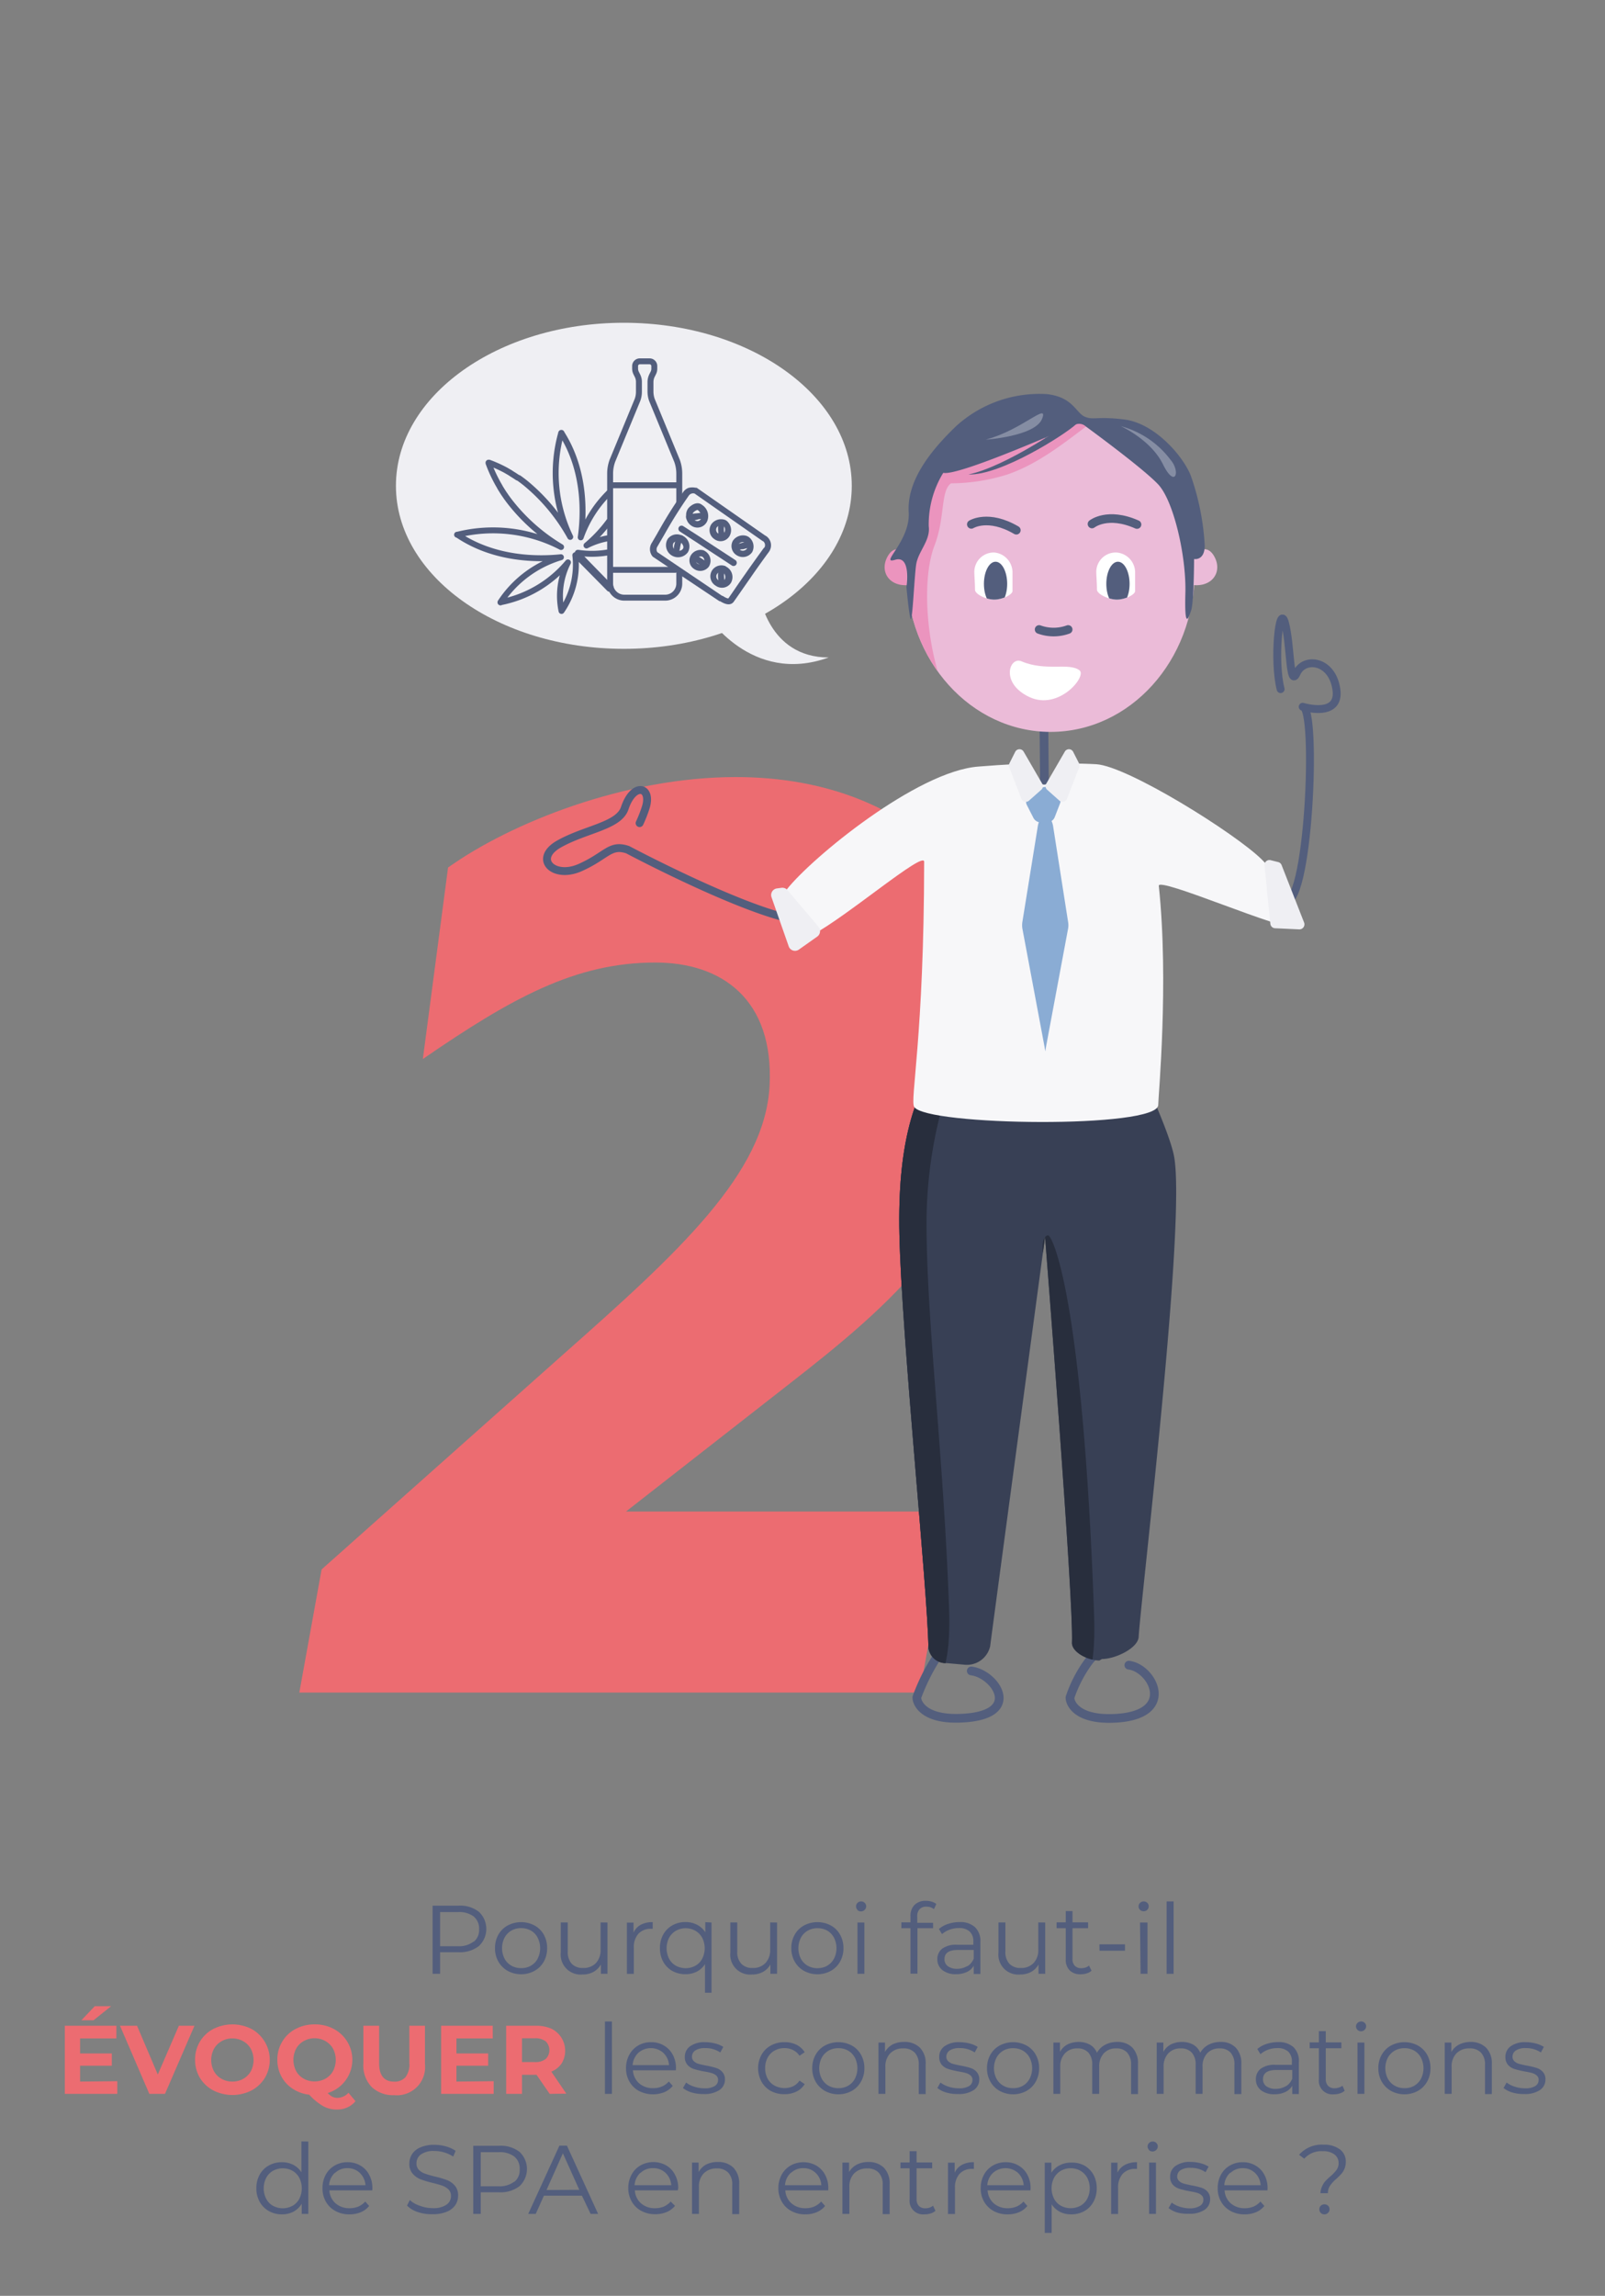 <svg id="Calque_1" data-name="Calque 1" xmlns="http://www.w3.org/2000/svg" xmlns:xlink="http://www.w3.org/1999/xlink" viewBox="0 0 214 306"><rect x="0" y="0" width="214" height="306" fill="#808080" stroke="none"/><defs><style>.cls-1{fill:#384055;}.cls-2{fill:#ebbbd8;}.cls-3{fill:#fff;}.cls-4{fill:#ec6c71;}.cls-15,.cls-21,.cls-5,.cls-6,.cls-7{fill:none;}.cls-15,.cls-20,.cls-21,.cls-5,.cls-6,.cls-7{stroke:#535e7d;stroke-linecap:round;stroke-linejoin:round;}.cls-5{stroke-width:1.05px;}.cls-6{stroke-width:1.05px;}.cls-7{stroke-width:1.16px;}.cls-8{clip-path:url(#clip-path);}.cls-9{fill:#282e3d;}.cls-10{fill:#f7f7f9;}.cls-11{fill:#eb94be;}.cls-12{clip-path:url(#clip-path-2);}.cls-13{fill:#858da3;}.cls-14,.cls-20{fill:#535e7d;}.cls-15{stroke-width:1.15px;}.cls-16{clip-path:url(#clip-path-3);}.cls-17{clip-path:url(#clip-path-4);}.cls-18{fill:#efeff3;}.cls-19{fill:#8aacd4;}.cls-20{stroke-width:0.4px;}.cls-21{stroke-width:0.79px;}</style><clipPath id="clip-path"><path class="cls-1" d="M119.92,164.52c.31,13.83,3.75,47.12,3.87,55.08a2.33,2.33,0,0,0,2.46,2.07l2.35.21a3.18,3.18,0,0,0,3.42-2.46c.53-4.12,7.32-54.57,7.32-54.57s3.84,48.7,3.59,54.08c-.06,1.27,2.13,2.39,3.66,2.39l.33-.2c1.8,0,4.81-1.45,4.9-2.94.32-5.38,6.39-55.49,4.71-64.12-.7-3.56-5-12.55-5-12.55s-24.44-3.47-26.93.53C121.82,146.55,119.66,152.63,119.92,164.52Z"/></clipPath><clipPath id="clip-path-2"><ellipse class="cls-2" cx="140.08" cy="76.31" rx="19.19" ry="21.24"/></clipPath><clipPath id="clip-path-3"><path class="cls-3" d="M135,76.33c0,.8,0,1.76,0,2.44,0,.48-1.33,1.15-2.43,1.15S130,79.19,130,78.6c0-.83-.09-1.92-.09-2.37a2.59,2.59,0,0,1,2.67-2.59A2.67,2.67,0,0,1,135,76.33Z"/></clipPath><clipPath id="clip-path-4"><path class="cls-3" d="M151.35,76.33c0,.8,0,1.76,0,2.44,0,.48-1.33,1.15-2.43,1.15s-2.63-.73-2.66-1.32c0-.83-.09-1.92-.09-2.37a2.59,2.59,0,0,1,2.67-2.59A2.67,2.67,0,0,1,151.35,76.33Z"/></clipPath></defs><path class="cls-4" d="M42.88,209.18,75.12,180.5c15.42-13.64,26.89-24.12,27.49-35.79.59-11.48-6.33-16.42-15.23-16.42-10.68,0-19.19,4.75-31,12.86l3.36-25.52c8.31-5.93,23.54-12.06,38.37-12.06,24.13,0,39.56,16.22,36.19,39.55-3,20.18-15.62,30.86-29.07,41.34l-21.76,17h43.52l-4.36,24.13H39.91Z"/><path class="cls-5" d="M147.16,104.36s20.65,13.8,24,15.7,4.52-25.9,2.53-25.86c0,0,5.08,1.56,4.49-2.35s-4.3-4.3-5.28-2.15-.78-3.71-1.56-6.64-1.56,5.08-.59,8.79"/><path class="cls-6" d="M128.73,104.75s-16.15,17.6-20.5,18c-5.69.52-24.54-9.5-24.54-9.5-2.37-.79-2.77.79-6.33,2.38s-6.33-1.19-2.77-3.17,7.92-2.37,8.71-4.75c1.19-3.56,3.72-2.86,2.77,0a17.58,17.58,0,0,1-.79,2"/><path class="cls-7" d="M121.88,107.92a11.61,11.61,0,0,1,5.33-2.68,26.06,26.06,0,0,1,5.26-.85"/><path class="cls-7" d="M129.94,161.22s-1.9,25.63-1.62,30.33-.94,27.61-.94,27.61-.86-.31-2,1a27,27,0,0,0-3.13,6.05c-.06.54.62,2.92,5.54,2.81,8.84-.2,5-5.92,1.71-6.31"/><path class="cls-7" d="M150.33,161.22s-1.9,25.63-1.62,30.33-1.33,27.81-1.33,27.81a10.73,10.73,0,0,0-2.16,2,17.52,17.52,0,0,0-2.55,4.87c-.06.54.62,2.92,5.54,2.81,8.84-.2,5.58-6.7,2.3-7.1"/><line class="cls-7" x1="139.17" y1="94.34" x2="139.27" y2="105.49"/><path class="cls-1" d="M119.92,164.52c.31,13.83,3.75,47.12,3.87,55.08a2.33,2.33,0,0,0,2.46,2.07l2.35.21a3.18,3.18,0,0,0,3.42-2.46c.53-4.12,7.32-54.57,7.32-54.57s3.84,48.7,3.59,54.08c-.06,1.27,2.13,2.39,3.66,2.39l.33-.2c1.8,0,4.81-1.45,4.9-2.94.32-5.38,6.39-55.49,4.71-64.12-.7-3.56-5-12.55-5-12.55s-24.44-3.47-26.93.53C121.82,146.55,119.66,152.63,119.92,164.52Z"/><g class="cls-8"><path class="cls-9" d="M138.94,222.69s7.55,9.75,6.94-7.49c-1.51-42.62-5.6-50.63-6.15-50.55-1,.16-.67,2.46-.67,2.46s-.06,1.1-.12,14.4S138.94,222.69,138.94,222.69Z"/><path class="cls-1" d="M120.45,223.34s3.92,3.66,3.92-9.15,1.31-39.74.52-48.36-.78-18,1.57-23.53-3.66-6.54-5.75-3.92-3.92,17.51-4.18,35.81S120.45,223.34,120.45,223.34Z"/><path class="cls-9" d="M119.6,221.78s7.55,9.76,6.94-7.49c-.73-20.53-3.05-38.59-3-51.68A59.32,59.32,0,0,1,128.65,139c-1.05.15-9.67,4.83-9.67,4.83s.67,23.44.62,36.74S119.6,221.78,119.6,221.78Z"/></g><path class="cls-10" d="M121.89,147.53c1.58,2.54,32.54,2.92,32.54-.26,0-1.05,1.44-16.34.08-29.17-.41-1.45,17.42,6.38,17.66,5.22.41-2-.53-5.41-3.93-8.76-3.54-3.5-17.9-12.45-22.06-12.7-1-.06-2.49-.1-4.12-.11-1,0-1.75,2.82-2.83,2.83S137,101.8,136,101.83c-2.12.07-4.1.23-5.53.34-8.19.6-22.29,12.18-25.6,16.42-2.77,3.57,2,6.78,3.57,5.94,4.53-2.42,14.78-11.18,14.78-9.67C123.2,138.18,121.31,146.61,121.89,147.53Z"/><path class="cls-2" d="M158.62,74.48s1.94-2.59,3.24-.39-.39,4.53-3.5,3.76"/><path class="cls-11" d="M121.63,74.48s-1.94-2.59-3.24-.39.39,4.53,3.5,3.76"/><ellipse class="cls-2" cx="140.08" cy="76.31" rx="19.19" ry="21.24"/><g class="cls-12"><path class="cls-11" d="M123.72,95.35c3.76,4.2,8.35,5.75,4.75,1.33-4.52-5.55-6.07-18.26-3.86-24,1.42-3.68.77-7.23,2.19-8.26a25.32,25.32,0,0,0,7.49-1.17c8-2.71,14.06-11.1,19.36-10.88s-7.25-2-12.11-3.78S129.12,56,123.82,63.75s-5.64,15.94-5.42,23.89S123.72,95.35,123.72,95.35Z"/></g><path class="cls-13" d="M139.44,59.43s.48-4.36-1.82-5.6S139.8,56.88,139.44,59.43Z"/><path class="cls-14" d="M120.86,78.25s.26,3,.52,4.14.51-5.3.77-7.11,1.94-3.22,1.68-5.16a13.12,13.12,0,0,1,1.94-7.1c2.06.51,17.69-6.46,17.69-6.46a1.29,1.29,0,0,1,1.29.26s7.62,5.55,9.68,7.75,3.75,9.55,3.62,14.46.39,3.48.77,2.32.39-6.84.39-6.84,1.42.26,1.42-1.81a33.46,33.46,0,0,0-1.81-9.17c-.94-2.59-4.77-7.1-8.91-7.62-3.71-.46-4.13.13-5.29-.38s-1.55-2.59-5-3a16.52,16.52,0,0,0-12.13,4.26c-3.36,3.23-6.59,7.23-6.33,11.49.23,3.87-4,7-1.81,6.33S120.86,78.25,120.86,78.25Z"/><path class="cls-13" d="M131.42,58.6s6.59-.44,7.52-2.77S136.26,57.33,131.42,58.6Z"/><path class="cls-13" d="M149.44,56.8s4,1.79,5.62,5.08,2.4,1,1-.61A12.27,12.27,0,0,0,149.44,56.8Z"/><path class="cls-14" d="M142.55,56.3s-8.28,5.87-13.43,6.94c4.27.16,12.79-5.26,14.34-6.68S142.55,56.3,142.55,56.3Z"/><path class="cls-15" d="M145.6,69.84s2.07-1.68,6,.07"/><path class="cls-15" d="M129.51,69.89s2.25-1.42,6,.78"/><path class="cls-15" d="M138.55,83.9a5.64,5.64,0,0,0,3.87,0"/><path class="cls-3" d="M135,76.33c0,.8,0,1.76,0,2.44,0,.48-1.33,1.15-2.43,1.15S130,79.19,130,78.6c0-.83-.09-1.92-.09-2.37a2.59,2.59,0,0,1,2.67-2.59A2.67,2.67,0,0,1,135,76.33Z"/><g class="cls-16"><ellipse class="cls-14" cx="132.74" cy="77.82" rx="1.55" ry="2.95"/></g><path class="cls-3" d="M151.35,76.33c0,.8,0,1.76,0,2.44,0,.48-1.33,1.15-2.43,1.15s-2.63-.73-2.66-1.32c0-.83-.09-1.92-.09-2.37a2.59,2.59,0,0,1,2.67-2.59A2.67,2.67,0,0,1,151.35,76.33Z"/><g class="cls-17"><ellipse class="cls-14" cx="149.06" cy="77.82" rx="1.55" ry="2.95"/></g><path class="cls-18" d="M109.13,123.52,105,118.64a.9.9,0,0,0-.79-.31l-.61.08a.89.89,0,0,0-.73,1.18l2.29,6.54a.89.89,0,0,0,1.35.44l2.46-1.74A.9.9,0,0,0,109.13,123.52Z"/><path class="cls-18" d="M170,123.72l3.23.15a.67.67,0,0,0,.65-.91l-3-7.66a.66.66,0,0,0-.46-.4l-1-.25a.66.66,0,0,0-.82.71l.78,7.76A.66.66,0,0,0,170,123.72Z"/><path class="cls-19" d="M136.93,107.33l.86,1.68a1.1,1.1,0,0,0,1,.6h.84a1.11,1.11,0,0,0,1-.7l.69-1.78a1,1,0,0,0-.3-1.19l-.9-.78a1.13,1.13,0,0,0-1.31-.12l-1.49.88A1.06,1.06,0,0,0,136.93,107.33Z"/><path class="cls-19" d="M139.48,139.46l2.93-15.68a2.59,2.59,0,0,0,0-.92l-2-12.77a2.77,2.77,0,0,0-.71-1.43l-.18-.19v-.26l-.13.13-.12-.13v.26l-.18.19a2.7,2.7,0,0,0-.71,1.43l-2.06,12.77a2.84,2.84,0,0,0,0,.92l2.94,15.68.12.67Z"/><path class="cls-18" d="M134.59,101.74l.78-1.55a.64.64,0,0,1,1.12,0l2.48,4.28a.63.63,0,0,1-.13.79l-1.65,1.46a.63.63,0,0,1-1-.24l-1.62-4.19A.67.67,0,0,1,134.59,101.74Z"/><path class="cls-18" d="M143.87,101.74l-.79-1.55a.63.63,0,0,0-1.11,0l-2.48,4.28a.63.63,0,0,0,.13.79l1.64,1.46a.64.64,0,0,0,1-.24l1.62-4.19A.67.67,0,0,0,143.87,101.74Z"/><path class="cls-18" d="M101.26,79.25s1.13,8.38,9.23,8.38c-10.37,3.75-16.3-5.73-16.3-5.73Z"/><ellipse class="cls-18" cx="83.18" cy="64.75" rx="30.39" ry="21.73"/><path class="cls-3" d="M136.19,88.14c3.27,1.39,6.35.12,7.75,1.21,1,.78-2.77,5.4-6.7,3.55S134.6,87.46,136.19,88.14Z"/><path class="cls-20" d="M102.09,71.65a1,1,0,0,0-.17-.1l-9.09-6.34a.18.18,0,0,0-.1,0,1.89,1.89,0,0,0-.85,0,1.12,1.12,0,0,0-.39.23.93.93,0,0,0-.21.23l-.69,1-.27.4c-1.07,1.61-1.68,2.68-2.31,3.78l0,0c-.06.11-.13.22-.19.34l-.73,1.25A1.34,1.34,0,0,0,87.13,74a.17.17,0,0,0,.06.06L96,79.94h0l.08,0c.42.25,1.2.7,1.6.13L98.43,79l1.49-2.14c.93-1.35,1.71-2.43,2.43-3.41l0,0A1.29,1.29,0,0,0,102.09,71.65Zm-.1,1.52c-.72,1-1.5,2.07-2.44,3.42-.5.71-1,1.43-1.49,2.15l-.78,1.13c-.15.21-.6,0-1-.26l-.07,0-8.72-5.88a.91.91,0,0,1,0-1l.93-1.6a61.2,61.2,0,0,1,3.28-5.22.9.9,0,0,1,1-.31l9.07,6.33,0,0,.12.06a.87.87,0,0,1,.17,1.15Z"/><path class="cls-20" d="M91.87,68.72h.27a.84.84,0,0,1,.13-.52c.07-.09.61-.58.9-.37h0a1.92,1.92,0,0,1,.52.68.22.22,0,0,1,.24.2.22.22,0,0,1-.18.24.84.84,0,0,1-.1.29.35.35,0,0,1-.05.08.75.75,0,0,1-1.14.13.88.88,0,0,1-.25-.31,2,2,0,0,1-.35,0,.2.2,0,0,1-.13,0,1.34,1.34,0,0,0,.47.69A1.22,1.22,0,0,0,94,69.58l.08-.13a1.57,1.57,0,0,0-.6-2c-.6-.5-1.41.22-1.57.45a1.28,1.28,0,0,0-.22.88A.29.29,0,0,1,91.87,68.72Z"/><path class="cls-20" d="M95.36,71.69a1.18,1.18,0,0,0,1.73-.33,1.4,1.4,0,0,0-.32-1.78.78.78,0,0,0-.2-.11A1.39,1.39,0,0,0,95,70,1.23,1.23,0,0,0,95.36,71.69ZM96,69.75a.23.23,0,0,1,.28-.15.23.23,0,0,1,.14.28l.06,0,.09,0a1,1,0,0,1,.2,1.16,1,1,0,0,1-.37.33v0a.24.24,0,0,1-.22.23.25.25,0,0,1-.13,0,.22.22,0,0,1-.1-.18v0a1.12,1.12,0,0,1-.29-.14.79.79,0,0,1-.24-1.12.89.89,0,0,1,.54-.33A.56.56,0,0,1,96,69.75Z"/><path class="cls-20" d="M99.69,71.72l-.18-.09a1.42,1.42,0,0,0-1.61.53,1.23,1.23,0,0,0,.44,1.68,1.31,1.31,0,0,0,1.78-.36A1.38,1.38,0,0,0,99.69,71.72Zm-1.1,1.76a1.91,1.91,0,0,1-.31-.34l-.14,0a.23.23,0,0,1-.16,0,.22.22,0,0,1,.1-.4l.08,0a.62.62,0,0,1,.11-.29,1,1,0,0,1,1.09-.36l.07,0a.81.81,0,0,1,.23.25l.22,0a.22.22,0,1,1,.05.44l-.09,0a.59.59,0,0,1-.08.45A.88.88,0,0,1,98.59,73.48Z"/><path class="cls-20" d="M98,75.13a.23.23,0,0,0-.06-.31c-1.52-1-3.08-2-4.58-3L91,70.3a.22.22,0,0,0-.31.06.23.23,0,0,0,.06.31l2.35,1.52c1.5,1,3.05,2,4.57,3A.22.22,0,0,0,98,75.13Z"/><path class="cls-20" d="M91,71.62a.58.58,0,0,0-.19-.1l-.05,0a1.33,1.33,0,0,0-1.56.42,1.41,1.41,0,0,0,2.36,1.54A1.37,1.37,0,0,0,91,71.62Zm-.67,2v0a.22.22,0,0,1-.28.14l-.06,0a.21.21,0,0,1-.08-.25v0l0,0a1,1,0,0,1-.29-1.23.84.84,0,0,1,.77-.32l0-.11a.22.22,0,1,1,.4.2s0,0,0,0c.35.25.72.8.43,1.21A.84.84,0,0,1,90.31,73.58Z"/><path class="cls-20" d="M93.89,73.62a.61.61,0,0,0-.22-.1,1.31,1.31,0,0,0-1.34.53,1.14,1.14,0,0,0,.3,1.6,1.24,1.24,0,0,0,1.72-.24A1.29,1.29,0,0,0,93.89,73.62ZM94,75.35a.22.22,0,0,1-.32,0h0a.83.83,0,0,1-.82-.09.66.66,0,0,1-.3-.65l-.08,0h0l0,0a.22.22,0,1,1,.26-.36l.05,0a.88.88,0,0,1,.81-.27l.06,0a.86.86,0,0,1,.4,1.09A.21.21,0,0,1,94,75.35Z"/><path class="cls-20" d="M96.72,75.7l-.09-.07,0,0a1.29,1.29,0,0,0-1.51.49,1.26,1.26,0,0,0,.42,1.78,1.22,1.22,0,0,0,1.73-.29A1.36,1.36,0,0,0,96.72,75.7Zm-.5,2a.17.17,0,0,1-.12,0,1,1,0,0,1-.35-.15.81.81,0,0,1-.32-1.15A1,1,0,0,1,96,76a.21.21,0,0,1,.24-.15.21.21,0,0,1,.19.21l0,0a1,1,0,0,1,.38,1.26A.75.75,0,0,1,96.22,77.65Z"/><path class="cls-20" d="M92.24,69.14c.25,0,.49,0,.73-.09s.52-.07.79-.09h0a.22.22,0,0,0,.18-.24.22.22,0,0,0-.24-.2l-.81.1c-.27,0-.52.08-.77.1h-.27a.29.29,0,0,0-.18.1.31.31,0,0,0,0,.13.23.23,0,0,0,.09.18.25.25,0,0,0,.14,0A2,2,0,0,0,92.24,69.14Z"/><path class="cls-20" d="M95.9,71.46v0a.22.22,0,0,0,.1.18.25.25,0,0,0,.13,0,.24.24,0,0,0,.22-.23v0l0-.44a2.93,2.93,0,0,1,.05-1.11.23.23,0,0,0-.14-.28.23.23,0,0,0-.28.15.56.56,0,0,0,0,.12,4,4,0,0,0,0,1.15A3.15,3.15,0,0,1,95.9,71.46Z"/><path class="cls-20" d="M99.07,73a7.14,7.14,0,0,1,.77-.18l.09,0a.22.22,0,1,0-.05-.44l-.22,0c-.24,0-.48.11-.71.18a8.1,8.1,0,0,1-.79.18l-.08,0a.22.22,0,0,0-.1.4.23.23,0,0,0,.16,0l.14,0C98.55,73.09,98.81,73,99.07,73Z"/><path class="cls-20" d="M90.74,72s0,0,0,0a.22.22,0,1,0-.4-.2l0,.11a4.69,4.69,0,0,0-.28,1c0,.21-.09.4-.15.59v0a.21.21,0,0,0,.08.25l.06,0a.22.22,0,0,0,.28-.14v0c.06-.21.11-.43.15-.64A4.18,4.18,0,0,1,90.74,72Z"/><path class="cls-20" d="M94,75a8.37,8.37,0,0,0-.79-.54,4.92,4.92,0,0,1-.45-.28l-.05,0a.22.22,0,1,0-.26.36l0,0h0l.08,0,.4.25a7.48,7.48,0,0,1,.72.49h0a.22.22,0,0,0,.32,0,.21.21,0,0,0,0-.28Z"/><path class="cls-20" d="M96.4,77.38a3.4,3.4,0,0,1,0-1.31v0a.21.21,0,0,0-.19-.21A.21.21,0,0,0,96,76s0,0,0,0a3.86,3.86,0,0,0,0,1.48.3.3,0,0,0,.09.13l0,0a.17.17,0,0,0,.12,0h0A.23.23,0,0,0,96.4,77.38Z"/><path class="cls-21" d="M90.57,67V63.12a5,5,0,0,0-.3-1.7L86.92,53.3a3.38,3.38,0,0,1-.19-1.09v-1.3a2,2,0,0,1,.2-.85l.17-.34a1.22,1.22,0,0,0,.14-.59v-.34a.63.63,0,0,0-.63-.63h-1.3a.63.63,0,0,0-.63.63v.34a1.35,1.35,0,0,0,.14.59l.17.34a1.83,1.83,0,0,1,.2.85v1.3A3.13,3.13,0,0,1,85,53.3l-3.35,8.12a5,5,0,0,0-.3,1.7V77.77a1.89,1.89,0,0,0,1.89,1.89h5.44a1.88,1.88,0,0,0,1.89-1.89V76.45"/><line class="cls-21" x1="81.48" y1="64.68" x2="90.44" y2="64.68"/><line class="cls-21" x1="81.48" y1="75.95" x2="90.03" y2="75.95"/><path class="cls-21" d="M77.13,73.85h0Z"/><path class="cls-21" d="M81.32,71.7a10.19,10.19,0,0,0-3.12,1,18.33,18.33,0,0,0,3-3.2m.07-3.88a15.6,15.6,0,0,0-3.84,6c.42-2.94.68-8.79-2.55-13.87,0-.08-.07-.07-.06,0a19.64,19.64,0,0,0,1.21,13.81,24.85,24.85,0,0,0-6-7.2l-.19-.15-.29-.22-.37-.27L69,63.65l-.39-.26-.34-.21L68,63l-.57-.33h0a17.37,17.37,0,0,0-2.22-1s-.06,0-.07,0,0,0,0,.06a18.51,18.51,0,0,0,1,2.26l0,0c.1.19.2.38.31.57l.15.26a4,4,0,0,0,.2.35l.25.4.15.23c.09.13.18.25.26.38l.21.29.14.19a24.68,24.68,0,0,0,7,6.25A19.65,19.65,0,0,0,61,71.27c-.07,0-.08,0,0,0,5,3.38,10.84,3.3,13.79,3a14.67,14.67,0,0,0-8.06,6s0,.06,0,0a15.62,15.62,0,0,0,9-5.31,9.83,9.83,0,0,0-.86,6.47s0,0,0,0A10.91,10.91,0,0,0,76.71,74h0v0h0l.24.11s4.3,4.36,4.3,4.36l.16-.16s-4.32-4.4-4.27-4.38,0-.09-.1-.25h.06a12.39,12.39,0,0,0,4.22-.1"/><path class="cls-21" d="M76.94,74v0S77,74,76.94,74Z"/><path class="cls-14" d="M63.85,254.81a3.13,3.13,0,0,1,0,4.57,4.1,4.1,0,0,1-2.73.82H58.68v2.88h-1V254h3.4A4.05,4.05,0,0,1,63.85,254.81Zm-.69,4a2,2,0,0,0,.72-1.67,2.07,2.07,0,0,0-.72-1.7,3.16,3.16,0,0,0-2.06-.59H58.68v4.55H61.1A3.16,3.16,0,0,0,63.16,258.77Z"/><path class="cls-14" d="M67.7,262.69a3.31,3.31,0,0,1-1.25-1.24,3.55,3.55,0,0,1-.45-1.79,3.59,3.59,0,0,1,.45-1.8,3.21,3.21,0,0,1,1.25-1.23,3.82,3.82,0,0,1,3.56,0,3.15,3.15,0,0,1,1.25,1.23,3.69,3.69,0,0,1,.44,1.8,3.65,3.65,0,0,1-.44,1.79,3.24,3.24,0,0,1-1.25,1.24,3.75,3.75,0,0,1-3.56,0Zm3.09-.7a2.21,2.21,0,0,0,.9-.94,3.09,3.09,0,0,0,0-2.78,2.23,2.23,0,0,0-.9-.95,2.6,2.6,0,0,0-1.31-.33,2.56,2.56,0,0,0-1.3.33,2.32,2.32,0,0,0-.91.95,3.09,3.09,0,0,0,0,2.78,2.29,2.29,0,0,0,.91.94,2.56,2.56,0,0,0,1.3.33A2.6,2.6,0,0,0,70.79,262Z"/><path class="cls-14" d="M81,256.24v6.84h-.88v-1.25a2.59,2.59,0,0,1-1,1,3,3,0,0,1-1.46.34,2.66,2.66,0,0,1-2.89-2.94v-4h.93v3.87a2.31,2.31,0,0,0,.53,1.64,2,2,0,0,0,1.52.56,2.25,2.25,0,0,0,1.71-.66,2.54,2.54,0,0,0,.62-1.82v-3.59Z"/><path class="cls-14" d="M85.44,256.54a3.22,3.22,0,0,1,1.59-.35v.89h-.22a2.19,2.19,0,0,0-1.69.66,2.66,2.66,0,0,0-.61,1.86v3.49h-.92v-6.84h.88v1.34A2.23,2.23,0,0,1,85.44,256.54Z"/><path class="cls-14" d="M94.87,256.24v9.36H94v-3.81a2.88,2.88,0,0,1-1.1,1,3.24,3.24,0,0,1-1.5.34,3.52,3.52,0,0,1-1.75-.43,3.14,3.14,0,0,1-1.22-1.23,3.74,3.74,0,0,1-.44-1.82,3.7,3.7,0,0,1,.44-1.81,3.16,3.16,0,0,1,1.23-1.23,3.51,3.51,0,0,1,1.74-.43,3.27,3.27,0,0,1,1.54.36,2.89,2.89,0,0,1,1.1,1v-1.35ZM92.72,262a2.29,2.29,0,0,0,.91-.94,3.09,3.09,0,0,0,0-2.78,2.42,2.42,0,0,0-.91-.94,2.66,2.66,0,0,0-2.6,0,2.42,2.42,0,0,0-.91.94,3.09,3.09,0,0,0,0,2.78,2.29,2.29,0,0,0,.91.94,2.73,2.73,0,0,0,2.6,0Z"/><path class="cls-14" d="M103.61,256.24v6.84h-.89v-1.25a2.52,2.52,0,0,1-1,1,3,3,0,0,1-1.45.34,2.65,2.65,0,0,1-2.89-2.94v-4h.92v3.87a2.27,2.27,0,0,0,.54,1.64,2,2,0,0,0,1.52.56,2.23,2.23,0,0,0,1.7-.66,2.5,2.5,0,0,0,.63-1.82v-3.59Z"/><path class="cls-14" d="M107.21,262.69a3.24,3.24,0,0,1-1.25-1.24,3.55,3.55,0,0,1-.45-1.79,3.59,3.59,0,0,1,.45-1.8,3.15,3.15,0,0,1,1.25-1.23,3.82,3.82,0,0,1,3.56,0,3.12,3.12,0,0,1,1.24,1.23,3.59,3.59,0,0,1,.45,1.8,3.55,3.55,0,0,1-.45,1.79,3.21,3.21,0,0,1-1.24,1.24,3.75,3.75,0,0,1-3.56,0Zm3.09-.7a2.33,2.33,0,0,0,.9-.94,3.09,3.09,0,0,0,0-2.78,2.36,2.36,0,0,0-.9-.95A2.63,2.63,0,0,0,109,257a2.6,2.6,0,0,0-1.31.33,2.38,2.38,0,0,0-.91.95,3.09,3.09,0,0,0,0,2.78,2.35,2.35,0,0,0,.91.94,2.6,2.6,0,0,0,1.31.33A2.63,2.63,0,0,0,110.3,262Z"/><path class="cls-14" d="M114.33,254.55a.64.64,0,0,1-.19-.47.61.61,0,0,1,.19-.45.66.66,0,0,1,.48-.2.65.65,0,0,1,.48.19.61.61,0,0,1,.2.45.66.66,0,0,1-.2.48.7.7,0,0,1-1,0Zm0,1.69h.92v6.84h-.92Z"/><path class="cls-14" d="M122.61,254.47a1.34,1.34,0,0,0-.31,1v.81h2.11V257h-2.08v6.06h-.93V257h-1.22v-.78h1.22v-.85a2,2,0,0,1,.54-1.48,2.07,2.07,0,0,1,1.53-.54,2.35,2.35,0,0,1,.75.11,1.8,1.8,0,0,1,.62.31l-.31.69a1.56,1.56,0,0,0-1-.33A1.15,1.15,0,0,0,122.61,254.47Z"/><path class="cls-14" d="M130,256.86a2.56,2.56,0,0,1,.72,2v4.24h-.89V262a2,2,0,0,1-.91.83,3.25,3.25,0,0,1-1.44.3,2.84,2.84,0,0,1-1.82-.54,1.79,1.79,0,0,1-.68-1.45,1.73,1.73,0,0,1,.63-1.4,3.06,3.06,0,0,1,2-.53h2.17v-.42a1.76,1.76,0,0,0-.49-1.35,2.07,2.07,0,0,0-1.44-.46,3.5,3.5,0,0,0-1.25.22,3.15,3.15,0,0,0-1,.59l-.41-.69a3.54,3.54,0,0,1,1.24-.68,4.91,4.91,0,0,1,1.54-.24A2.88,2.88,0,0,1,130,256.86Zm-1,5.2a2.16,2.16,0,0,0,.83-1V259.9h-2.14c-1.17,0-1.76.41-1.76,1.23a1.12,1.12,0,0,0,.46.94,2.06,2.06,0,0,0,1.27.34A2.5,2.5,0,0,0,128.93,262.06Z"/><path class="cls-14" d="M139.36,256.24v6.84h-.89v-1.25a2.52,2.52,0,0,1-1,1,3,3,0,0,1-1.45.34,2.65,2.65,0,0,1-2.89-2.94v-4h.92v3.87a2.27,2.27,0,0,0,.54,1.64,2,2,0,0,0,1.52.56,2.23,2.23,0,0,0,1.7-.66,2.5,2.5,0,0,0,.63-1.82v-3.59Z"/><path class="cls-14" d="M145.54,262.66a1.6,1.6,0,0,1-.64.36,2.67,2.67,0,0,1-.8.12,2,2,0,0,1-1.48-.52,2,2,0,0,1-.52-1.47V257h-1.22v-.78h1.22v-1.5H143v1.5h2.08V257H143v4.08a1.26,1.26,0,0,0,.31.93,1.16,1.16,0,0,0,.88.32,1.71,1.71,0,0,0,.55-.09,1.38,1.38,0,0,0,.46-.26Z"/><path class="cls-14" d="M146.59,259.15H150V260h-3.4Z"/><path class="cls-14" d="M152,254.55a.64.64,0,0,1-.19-.47.61.61,0,0,1,.19-.45.7.7,0,0,1,.49-.2.65.65,0,0,1,.48.19.6.6,0,0,1,.19.45.65.65,0,0,1-.67.67A.69.69,0,0,1,152,254.55Zm0,1.69H153v6.84h-.92Z"/><path class="cls-14" d="M155.55,253.43h.93v9.65h-.93Z"/><path class="cls-4" d="M15.64,277.39v1.69h-7V270h6.88v1.69H10.68v2h4.23v1.64H10.68v2.11Zm-3-10h2.18l-2.35,1.88H10.85Z"/><path class="cls-4" d="M25.93,270,22,279.08H19.91L16,270h2.27l2.77,6.5,2.81-6.5Z"/><path class="cls-4" d="M28.44,278.62a4.6,4.6,0,0,1-1.79-1.68,4.69,4.69,0,0,1-.64-2.41,4.64,4.64,0,0,1,.64-2.41,4.55,4.55,0,0,1,1.79-1.69,5.63,5.63,0,0,1,5.1,0,4.71,4.71,0,0,1,1.78,6.51,4.64,4.64,0,0,1-1.78,1.68,5.63,5.63,0,0,1-5.1,0Zm4-1.55a2.68,2.68,0,0,0,1-1,3.25,3.25,0,0,0,0-3,2.66,2.66,0,0,0-1-1,2.89,2.89,0,0,0-1.46-.38,2.83,2.83,0,0,0-1.45.38,2.62,2.62,0,0,0-1,1,3.25,3.25,0,0,0,0,3,2.64,2.64,0,0,0,1,1,2.92,2.92,0,0,0,1.45.37A3,3,0,0,0,32.45,277.07Z"/><path class="cls-4" d="M47.4,280.05a2.91,2.91,0,0,1-1.08.83,3.31,3.31,0,0,1-1.38.29,3.81,3.81,0,0,1-1.83-.44,7.9,7.9,0,0,1-1.88-1.54,5,5,0,0,1-2.2-.79,4.4,4.4,0,0,1-1.51-1.64,4.68,4.68,0,0,1-.54-2.23,4.55,4.55,0,0,1,.65-2.41,4.46,4.46,0,0,1,1.78-1.69,5.28,5.28,0,0,1,2.55-.61,5.23,5.23,0,0,1,2.55.61,4.64,4.64,0,0,1-.82,8.54,2.35,2.35,0,0,0,.63.49,1.49,1.49,0,0,0,.66.15,2,2,0,0,0,1.48-.68Zm-7.91-4a2.55,2.55,0,0,0,1,1,2.92,2.92,0,0,0,1.45.37,3,3,0,0,0,1.46-.37,2.68,2.68,0,0,0,1-1,3.25,3.25,0,0,0,0-3,2.66,2.66,0,0,0-1-1,2.89,2.89,0,0,0-1.46-.38,2.83,2.83,0,0,0-1.45.38,2.53,2.53,0,0,0-1,1,3.25,3.25,0,0,0,0,3Z"/><path class="cls-4" d="M49.54,278.15a4.12,4.12,0,0,1-1.09-3.08V270h2.1v5c0,1.63.68,2.45,2,2.45a1.92,1.92,0,0,0,1.51-.59,2.76,2.76,0,0,0,.52-1.86v-5h2.08v5.09a3.76,3.76,0,0,1-4.12,4.16A4.1,4.1,0,0,1,49.54,278.15Z"/><path class="cls-4" d="M65.82,277.39v1.69h-7V270h6.88v1.69H60.86v2h4.23v1.64H60.86v2.11Z"/><path class="cls-4" d="M73.29,279.08l-1.75-2.54H69.6v2.54H67.49V270h3.94a5,5,0,0,1,2.1.4A3.27,3.27,0,0,1,74.9,275a3.11,3.11,0,0,1-1.39,1.12l2,2.93Zm-.53-7a2.23,2.23,0,0,0-1.44-.41H69.6v3.17h1.72a2.17,2.17,0,0,0,1.44-.41,1.65,1.65,0,0,0,0-2.35Z"/><path class="cls-14" d="M80.66,269.43h.93v9.65h-.93Z"/><path class="cls-14" d="M90.11,275.94H84.39a2.52,2.52,0,0,0,.82,1.73,2.76,2.76,0,0,0,1.87.65,2.94,2.94,0,0,0,1.17-.22,2.7,2.7,0,0,0,.93-.67l.52.59a2.9,2.9,0,0,1-1.14.84,4.13,4.13,0,0,1-3.37-.17,3.2,3.2,0,0,1-1.26-1.24,3.46,3.46,0,0,1-.46-1.79,3.69,3.69,0,0,1,.44-1.8,3.13,3.13,0,0,1,1.19-1.23,3.3,3.3,0,0,1,1.71-.44,3.24,3.24,0,0,1,1.7.44,3.06,3.06,0,0,1,1.19,1.23,3.74,3.74,0,0,1,.43,1.8Zm-5-2.33a2.5,2.5,0,0,0-.76,1.64h4.85a2.46,2.46,0,0,0-.76-1.64,2.52,2.52,0,0,0-3.33,0Z"/><path class="cls-14" d="M92.25,278.9a3.48,3.48,0,0,1-1.19-.6l.42-.73a3.42,3.42,0,0,0,1.08.55,4.34,4.34,0,0,0,1.35.22,2.52,2.52,0,0,0,1.38-.3.92.92,0,0,0,.45-.82.75.75,0,0,0-.24-.59,1.72,1.72,0,0,0-.63-.33,9.82,9.82,0,0,0-1-.21,12.22,12.22,0,0,1-1.34-.32,1.91,1.91,0,0,1-.86-.55,1.53,1.53,0,0,1-.36-1.08,1.71,1.71,0,0,1,.71-1.41,3.25,3.25,0,0,1,2-.54,5.45,5.45,0,0,1,1.33.17,3.8,3.8,0,0,1,1.09.46l-.4.74a3.48,3.48,0,0,0-2-.58,2.31,2.31,0,0,0-1.33.31,1,1,0,0,0-.45.82.79.79,0,0,0,.26.62,1.44,1.44,0,0,0,.63.35c.25.07.59.15,1,.23a10.28,10.28,0,0,1,1.31.31,1.86,1.86,0,0,1,.84.53,1.45,1.45,0,0,1,.36,1,1.67,1.67,0,0,1-.75,1.43,3.58,3.58,0,0,1-2.08.52A5.28,5.28,0,0,1,92.25,278.9Z"/><path class="cls-14" d="M102.79,278.7a3.17,3.17,0,0,1-1.25-1.24,3.75,3.75,0,0,1,0-3.6,3.15,3.15,0,0,1,1.25-1.23,3.66,3.66,0,0,1,1.82-.44,3.52,3.52,0,0,1,1.58.34,2.68,2.68,0,0,1,1.1,1l-.69.47a2.16,2.16,0,0,0-.86-.76,2.54,2.54,0,0,0-1.13-.26,2.65,2.65,0,0,0-1.33.33,2.3,2.3,0,0,0-.93.95,2.86,2.86,0,0,0-.33,1.39,2.9,2.9,0,0,0,.33,1.4,2.31,2.31,0,0,0,.93.93,2.82,2.82,0,0,0,2.46.09,2.16,2.16,0,0,0,.86-.76l.69.47a2.64,2.64,0,0,1-1.11,1,3.51,3.51,0,0,1-1.57.34A3.77,3.77,0,0,1,102.79,278.7Z"/><path class="cls-14" d="M110,278.69a3.24,3.24,0,0,1-1.25-1.24,3.55,3.55,0,0,1-.45-1.79,3.59,3.59,0,0,1,.45-1.8,3.15,3.15,0,0,1,1.25-1.23,3.82,3.82,0,0,1,3.56,0,3.12,3.12,0,0,1,1.24,1.23,3.59,3.59,0,0,1,.45,1.8,3.55,3.55,0,0,1-.45,1.79,3.21,3.21,0,0,1-1.24,1.24,3.75,3.75,0,0,1-3.56,0Zm3.09-.7a2.33,2.33,0,0,0,.9-.94,3.09,3.09,0,0,0,0-2.78,2.36,2.36,0,0,0-.9-.95,2.6,2.6,0,0,0-1.31-.33,2.63,2.63,0,0,0-1.31.33,2.45,2.45,0,0,0-.91.95,3.09,3.09,0,0,0,0,2.78,2.42,2.42,0,0,0,.91.94,2.63,2.63,0,0,0,1.31.33A2.6,2.6,0,0,0,113.08,278Z"/><path class="cls-14" d="M122.66,272.93a2.92,2.92,0,0,1,.76,2.18v4h-.92V275.2a2.23,2.23,0,0,0-.54-1.62,2,2,0,0,0-1.52-.56,2.34,2.34,0,0,0-1.75.66,2.5,2.5,0,0,0-.64,1.81v3.59h-.92v-6.84H118v1.26a2.53,2.53,0,0,1,1-1,3.31,3.31,0,0,1,1.55-.34A2.83,2.83,0,0,1,122.66,272.93Z"/><path class="cls-14" d="M126.17,278.9a3.48,3.48,0,0,1-1.19-.6l.41-.73a3.65,3.65,0,0,0,1.08.55,4.45,4.45,0,0,0,1.36.22,2.52,2.52,0,0,0,1.38-.3.92.92,0,0,0,.45-.82.72.72,0,0,0-.25-.59,1.6,1.6,0,0,0-.62-.33c-.25-.07-.59-.14-1-.21a12.22,12.22,0,0,1-1.34-.32,2,2,0,0,1-.87-.55,1.58,1.58,0,0,1-.35-1.08,1.69,1.69,0,0,1,.71-1.41,3.25,3.25,0,0,1,2-.54,5.58,5.58,0,0,1,1.33.17,3.8,3.8,0,0,1,1.09.46l-.4.74a3.48,3.48,0,0,0-2-.58,2.31,2.31,0,0,0-1.33.31,1,1,0,0,0-.45.82.79.79,0,0,0,.25.62,1.49,1.49,0,0,0,.63.35c.26.07.6.15,1,.23a10.08,10.08,0,0,1,1.32.31,1.91,1.91,0,0,1,.84.53,1.49,1.49,0,0,1,.35,1,1.67,1.67,0,0,1-.75,1.43,3.54,3.54,0,0,1-2.07.52A5.28,5.28,0,0,1,126.17,278.9Z"/><path class="cls-14" d="M133.3,278.69a3.24,3.24,0,0,1-1.25-1.24,3.55,3.55,0,0,1-.45-1.79,3.59,3.59,0,0,1,.45-1.8,3.15,3.15,0,0,1,1.25-1.23,3.82,3.82,0,0,1,3.56,0,3.12,3.12,0,0,1,1.24,1.23,3.59,3.59,0,0,1,.45,1.8,3.55,3.55,0,0,1-.45,1.79,3.21,3.21,0,0,1-1.24,1.24,3.75,3.75,0,0,1-3.56,0Zm3.09-.7a2.33,2.33,0,0,0,.9-.94,3.09,3.09,0,0,0,0-2.78,2.36,2.36,0,0,0-.9-.95,2.63,2.63,0,0,0-1.31-.33,2.6,2.6,0,0,0-1.31.33,2.38,2.38,0,0,0-.91.95,3.09,3.09,0,0,0,0,2.78,2.35,2.35,0,0,0,.91.94,2.6,2.6,0,0,0,1.31.33A2.63,2.63,0,0,0,136.39,278Z"/><path class="cls-14" d="M151,272.93a3,3,0,0,1,.73,2.18v4h-.92V275.2a2.32,2.32,0,0,0-.52-1.62,1.87,1.87,0,0,0-1.45-.56,2.15,2.15,0,0,0-1.67.66,2.53,2.53,0,0,0-.61,1.81v3.59h-.93V275.2a2.31,2.31,0,0,0-.51-1.62,1.89,1.89,0,0,0-1.46-.56,2.18,2.18,0,0,0-1.67.66,2.49,2.49,0,0,0-.62,1.81v3.59h-.92v-6.84h.88v1.25a2.48,2.48,0,0,1,1-1,3.31,3.31,0,0,1,1.5-.33,3,3,0,0,1,1.49.36,2.22,2.22,0,0,1,.94,1.08,2.65,2.65,0,0,1,1.09-1.06,3.27,3.27,0,0,1,1.61-.38A2.71,2.71,0,0,1,151,272.93Z"/><path class="cls-14" d="M164.78,272.93a3,3,0,0,1,.73,2.18v4h-.92V275.2a2.31,2.31,0,0,0-.51-1.62,1.9,1.9,0,0,0-1.45-.56,2.18,2.18,0,0,0-1.68.66,2.53,2.53,0,0,0-.61,1.81v3.59h-.92V275.2a2.32,2.32,0,0,0-.52-1.62,1.89,1.89,0,0,0-1.46-.56,2.18,2.18,0,0,0-1.67.66,2.53,2.53,0,0,0-.62,1.81v3.59h-.92v-6.84h.88v1.25a2.51,2.51,0,0,1,1-1,3.24,3.24,0,0,1,1.49-.33,3,3,0,0,1,1.49.36,2.17,2.17,0,0,1,.94,1.08,2.71,2.71,0,0,1,1.09-1.06,3.29,3.29,0,0,1,1.62-.38A2.69,2.69,0,0,1,164.78,272.93Z"/><path class="cls-14" d="M172.47,272.86a2.55,2.55,0,0,1,.71,2v4.24h-.88V278a2.07,2.07,0,0,1-.92.83,3.17,3.17,0,0,1-1.43.3,2.87,2.87,0,0,1-1.83-.54,1.81,1.81,0,0,1-.67-1.45,1.73,1.73,0,0,1,.63-1.4,3.06,3.06,0,0,1,2-.53h2.17v-.42a1.76,1.76,0,0,0-.49-1.35,2.08,2.08,0,0,0-1.45-.46,3.54,3.54,0,0,0-1.25.22,3.11,3.11,0,0,0-1,.59l-.42-.69a3.59,3.59,0,0,1,1.25-.68,4.9,4.9,0,0,1,1.53-.24A2.89,2.89,0,0,1,172.47,272.86Zm-1,5.2a2.16,2.16,0,0,0,.83-1V275.9h-2.14c-1.17,0-1.76.41-1.76,1.23a1.12,1.12,0,0,0,.45.94,2.09,2.09,0,0,0,1.28.34A2.52,2.52,0,0,0,171.43,278.06Z"/><path class="cls-14" d="M179.29,278.66a1.67,1.67,0,0,1-.64.36,2.67,2.67,0,0,1-.8.12,1.81,1.81,0,0,1-2-2V273h-1.23v-.78h1.23v-1.5h.92v1.5h2.08V273h-2.08v4.08a1.26,1.26,0,0,0,.31.93,1.15,1.15,0,0,0,.87.32,1.77,1.77,0,0,0,.56-.09A1.48,1.48,0,0,0,179,278Z"/><path class="cls-14" d="M181,270.55a.65.65,0,0,1-.2-.47.62.62,0,0,1,.2-.45.66.66,0,0,1,.48-.2.65.65,0,0,1,.48.19.6.6,0,0,1,.19.45.68.68,0,0,1-1.15.48Zm0,1.69h.92v6.84H181Z"/><path class="cls-14" d="M185.48,278.69a3.31,3.31,0,0,1-1.25-1.24,3.55,3.55,0,0,1-.45-1.79,3.59,3.59,0,0,1,.45-1.8,3.21,3.21,0,0,1,1.25-1.23,3.82,3.82,0,0,1,3.56,0,3.12,3.12,0,0,1,1.24,1.23,3.59,3.59,0,0,1,.45,1.8,3.55,3.55,0,0,1-.45,1.79,3.21,3.21,0,0,1-1.24,1.24,3.75,3.75,0,0,1-3.56,0Zm3.09-.7a2.33,2.33,0,0,0,.9-.94,3.09,3.09,0,0,0,0-2.78,2.36,2.36,0,0,0-.9-.95,2.6,2.6,0,0,0-1.31-.33,2.56,2.56,0,0,0-1.3.33,2.4,2.4,0,0,0-.92.95,3.09,3.09,0,0,0,0,2.78,2.38,2.38,0,0,0,.92.94,2.56,2.56,0,0,0,1.3.33A2.6,2.6,0,0,0,188.57,278Z"/><path class="cls-14" d="M198.15,272.93a2.92,2.92,0,0,1,.76,2.18v4H198V275.2a2.23,2.23,0,0,0-.54-1.62,2,2,0,0,0-1.52-.56,2.34,2.34,0,0,0-1.75.66,2.5,2.5,0,0,0-.64,1.81v3.59h-.92v-6.84h.88v1.26a2.53,2.53,0,0,1,1.05-1,3.31,3.31,0,0,1,1.55-.34A2.83,2.83,0,0,1,198.15,272.93Z"/><path class="cls-14" d="M201.66,278.9a3.48,3.48,0,0,1-1.19-.6l.41-.73a3.65,3.65,0,0,0,1.08.55,4.45,4.45,0,0,0,1.36.22,2.52,2.52,0,0,0,1.38-.3.92.92,0,0,0,.45-.82.72.72,0,0,0-.25-.59,1.6,1.6,0,0,0-.62-.33c-.25-.07-.59-.14-1-.21a12.22,12.22,0,0,1-1.34-.32,2,2,0,0,1-.87-.55,1.58,1.58,0,0,1-.35-1.08,1.71,1.71,0,0,1,.71-1.41,3.25,3.25,0,0,1,2-.54,5.58,5.58,0,0,1,1.33.17,3.8,3.8,0,0,1,1.09.46l-.4.74a3.48,3.48,0,0,0-2-.58,2.31,2.31,0,0,0-1.33.31,1,1,0,0,0-.45.82.79.79,0,0,0,.25.62,1.49,1.49,0,0,0,.63.35c.26.07.6.15,1,.23a10.08,10.08,0,0,1,1.32.31,1.86,1.86,0,0,1,.84.53,1.44,1.44,0,0,1,.35,1,1.67,1.67,0,0,1-.75,1.43,3.54,3.54,0,0,1-2.07.52A5.28,5.28,0,0,1,201.66,278.9Z"/><path class="cls-14" d="M41.11,285.43v9.65h-.88v-1.36a2.87,2.87,0,0,1-1.1,1.06,3.27,3.27,0,0,1-1.54.36,3.51,3.51,0,0,1-1.74-.44,3.19,3.19,0,0,1-1.23-1.24,3.66,3.66,0,0,1-.44-1.8,3.7,3.7,0,0,1,.44-1.81,3.16,3.16,0,0,1,1.23-1.23,3.51,3.51,0,0,1,1.74-.43,3.24,3.24,0,0,1,1.5.34,2.88,2.88,0,0,1,1.1,1v-4.11ZM39,294a2.29,2.29,0,0,0,.91-.94,3.09,3.09,0,0,0,0-2.78,2.32,2.32,0,0,0-.91-.95,2.73,2.73,0,0,0-2.6,0,2.32,2.32,0,0,0-.91.95,3.09,3.09,0,0,0,0,2.78,2.29,2.29,0,0,0,.91.94,2.73,2.73,0,0,0,2.6,0Z"/><path class="cls-14" d="M49.64,291.94H43.92a2.44,2.44,0,0,0,.82,1.73,2.75,2.75,0,0,0,1.87.65,3,3,0,0,0,1.17-.22,2.76,2.76,0,0,0,.92-.67l.52.59a2.87,2.87,0,0,1-1.13.84,3.9,3.9,0,0,1-1.51.28,3.77,3.77,0,0,1-1.86-.45,3.22,3.22,0,0,1-1.27-1.24,3.55,3.55,0,0,1-.45-1.79,3.69,3.69,0,0,1,.43-1.8,3.09,3.09,0,0,1,1.2-1.23,3.28,3.28,0,0,1,1.71-.44,3.24,3.24,0,0,1,1.7.44,3,3,0,0,1,1.18,1.23,3.63,3.63,0,0,1,.43,1.8Zm-5-2.33a2.46,2.46,0,0,0-.76,1.64h4.85a2.5,2.5,0,0,0-.76-1.64,2.36,2.36,0,0,0-1.67-.63A2.32,2.32,0,0,0,44.68,289.61Z"/><path class="cls-14" d="M55.7,294.83a3.54,3.54,0,0,1-1.43-.86l.37-.74A3.56,3.56,0,0,0,56,294a4.86,4.86,0,0,0,1.69.31,3.09,3.09,0,0,0,1.83-.45,1.38,1.38,0,0,0,.61-1.17,1.18,1.18,0,0,0-.33-.87,2.36,2.36,0,0,0-.81-.5c-.32-.11-.77-.24-1.34-.38a13.42,13.42,0,0,1-1.64-.5,2.68,2.68,0,0,1-1-.74,1.94,1.94,0,0,1-.43-1.34,2.3,2.3,0,0,1,.36-1.25,2.44,2.44,0,0,1,1.12-.9,4.5,4.5,0,0,1,1.87-.34,5.65,5.65,0,0,1,1.53.21,4.52,4.52,0,0,1,1.29.59l-.32.77a4.35,4.35,0,0,0-1.22-.56,4.46,4.46,0,0,0-1.28-.19,2.91,2.91,0,0,0-1.8.46,1.43,1.43,0,0,0-.6,1.19,1.2,1.2,0,0,0,.33.88,2.1,2.1,0,0,0,.83.5,13.68,13.68,0,0,0,1.35.39,13,13,0,0,1,1.61.48,2.69,2.69,0,0,1,1,.73,1.93,1.93,0,0,1,.43,1.32,2.24,2.24,0,0,1-.37,1.26,2.55,2.55,0,0,1-1.14.89,4.76,4.76,0,0,1-1.88.33A5.78,5.78,0,0,1,55.7,294.83Z"/><path class="cls-14" d="M69.27,286.81a3.13,3.13,0,0,1,0,4.57,4.14,4.14,0,0,1-2.73.82H64.1v2.88h-1V286h3.41A4.09,4.09,0,0,1,69.27,286.81Zm-.69,4a2,2,0,0,0,.71-1.67,2.06,2.06,0,0,0-.71-1.7,3.21,3.21,0,0,0-2.07-.59H64.1v4.55h2.41A3.21,3.21,0,0,0,68.58,290.77Z"/><path class="cls-14" d="M77.59,292.65H72.52l-1.09,2.43h-1l4.16-9.1h1l4.16,9.1h-1Zm-.35-.78L75.05,287l-2.18,4.89Z"/><path class="cls-14" d="M90.37,291.94H84.65a2.44,2.44,0,0,0,.82,1.73,2.73,2.73,0,0,0,1.87.65,3,3,0,0,0,1.17-.22,2.76,2.76,0,0,0,.92-.67L90,294a2.83,2.83,0,0,1-1.14.84,3.82,3.82,0,0,1-1.5.28,3.77,3.77,0,0,1-1.86-.45,3.16,3.16,0,0,1-1.27-1.24,3.56,3.56,0,0,1-.46-1.79,3.69,3.69,0,0,1,.44-1.8,3.09,3.09,0,0,1,1.2-1.23,3.52,3.52,0,0,1,3.41,0A3,3,0,0,1,90,289.86a3.63,3.63,0,0,1,.43,1.8Zm-5-2.33a2.46,2.46,0,0,0-.76,1.64H89.5a2.5,2.5,0,0,0-.76-1.64,2.36,2.36,0,0,0-1.67-.63A2.32,2.32,0,0,0,85.41,289.61Z"/><path class="cls-14" d="M97.8,288.93a3,3,0,0,1,.76,2.18v4h-.93V291.2a2.23,2.23,0,0,0-.53-1.62,2,2,0,0,0-1.52-.56,2.33,2.33,0,0,0-1.75.66,2.46,2.46,0,0,0-.64,1.81v3.59h-.92v-6.84h.88v1.26a2.53,2.53,0,0,1,1-1,3.31,3.31,0,0,1,1.55-.34A2.83,2.83,0,0,1,97.8,288.93Z"/><path class="cls-14" d="M110.43,291.94h-5.72a2.44,2.44,0,0,0,.82,1.73,2.73,2.73,0,0,0,1.87.65,3,3,0,0,0,1.17-.22,2.76,2.76,0,0,0,.92-.67l.52.59a2.83,2.83,0,0,1-1.14.84,3.82,3.82,0,0,1-1.5.28,3.77,3.77,0,0,1-1.86-.45,3.16,3.16,0,0,1-1.27-1.24,3.56,3.56,0,0,1-.46-1.79,3.69,3.69,0,0,1,.44-1.8,3.13,3.13,0,0,1,1.19-1.23,3.54,3.54,0,0,1,3.42,0,3.11,3.11,0,0,1,1.18,1.23,3.63,3.63,0,0,1,.43,1.8Zm-5-2.33a2.46,2.46,0,0,0-.76,1.64h4.84a2.46,2.46,0,0,0-.76-1.64,2.33,2.33,0,0,0-1.67-.63A2.3,2.3,0,0,0,105.47,289.61Z"/><path class="cls-14" d="M117.86,288.93a3,3,0,0,1,.76,2.18v4h-.93V291.2a2.23,2.23,0,0,0-.53-1.62,2,2,0,0,0-1.52-.56,2.33,2.33,0,0,0-1.75.66,2.46,2.46,0,0,0-.64,1.81v3.59h-.93v-6.84h.89v1.26a2.53,2.53,0,0,1,1.05-1,3.31,3.31,0,0,1,1.55-.34A2.83,2.83,0,0,1,117.86,288.93Z"/><path class="cls-14" d="M124.73,294.66a1.71,1.71,0,0,1-.65.36,2.63,2.63,0,0,1-.8.12,1.81,1.81,0,0,1-2-2V289h-1.22v-.78h1.22v-1.5h.93v1.5h2.08V289h-2.08v4.08a1.3,1.3,0,0,0,.3.93,1.17,1.17,0,0,0,.88.32,1.71,1.71,0,0,0,.55-.09,1.38,1.38,0,0,0,.46-.26Z"/><path class="cls-14" d="M128.26,288.54a3.17,3.17,0,0,1,1.59-.35v.89h-.22a2.18,2.18,0,0,0-1.69.66,2.66,2.66,0,0,0-.61,1.86v3.49h-.93v-6.84h.89v1.34A2.18,2.18,0,0,1,128.26,288.54Z"/><path class="cls-14" d="M137.4,291.94h-5.72a2.48,2.48,0,0,0,.82,1.73,2.75,2.75,0,0,0,1.87.65,2.94,2.94,0,0,0,1.17-.22,2.57,2.57,0,0,0,.92-.67l.52.59a2.87,2.87,0,0,1-1.13.84,3.89,3.89,0,0,1-1.5.28,3.78,3.78,0,0,1-1.87-.45,3.29,3.29,0,0,1-1.27-1.24,3.55,3.55,0,0,1-.45-1.79,3.69,3.69,0,0,1,.43-1.8,3.09,3.09,0,0,1,1.2-1.23,3.3,3.3,0,0,1,1.71-.44,3.24,3.24,0,0,1,1.7.44,3,3,0,0,1,1.18,1.23,3.63,3.63,0,0,1,.43,1.8Zm-5-2.33a2.46,2.46,0,0,0-.76,1.64h4.85a2.5,2.5,0,0,0-.76-1.64,2.52,2.52,0,0,0-3.33,0Z"/><path class="cls-14" d="M144.56,288.62a3.16,3.16,0,0,1,1.23,1.23,3.7,3.7,0,0,1,.44,1.81,3.74,3.74,0,0,1-.44,1.82,3.14,3.14,0,0,1-1.22,1.23,3.52,3.52,0,0,1-1.75.43,3.24,3.24,0,0,1-1.5-.34,3,3,0,0,1-1.1-1v3.81h-.92v-9.36h.88v1.35a2.89,2.89,0,0,1,1.1-1,3.27,3.27,0,0,1,1.54-.36A3.51,3.51,0,0,1,144.56,288.62Zm-.5,5.37a2.29,2.29,0,0,0,.91-.94,3.09,3.09,0,0,0,0-2.78,2.42,2.42,0,0,0-.91-.94,2.67,2.67,0,0,0-2.61,0,2.42,2.42,0,0,0-.91.94,3.09,3.09,0,0,0,0,2.78,2.29,2.29,0,0,0,.91.94,2.75,2.75,0,0,0,2.61,0Z"/><path class="cls-14" d="M150,288.54a3.26,3.26,0,0,1,1.6-.35v.89h-.22a2.18,2.18,0,0,0-1.69.66,2.66,2.66,0,0,0-.61,1.86v3.49h-.93v-6.84H149v1.34A2.21,2.21,0,0,1,150,288.54Z"/><path class="cls-14" d="M153.21,286.55a.65.65,0,0,1-.2-.47.62.62,0,0,1,.2-.45.66.66,0,0,1,.48-.2.65.65,0,0,1,.48.19.61.61,0,0,1,.2.45.66.66,0,0,1-.2.48.7.7,0,0,1-1,0Zm0,1.69h.92v6.84h-.92Z"/><path class="cls-14" d="M157,294.9a3.39,3.39,0,0,1-1.19-.6l.42-.73a3.47,3.47,0,0,0,1.07.55,4.45,4.45,0,0,0,1.36.22A2.52,2.52,0,0,0,160,294a.92.92,0,0,0,.45-.82.72.72,0,0,0-.25-.59,1.6,1.6,0,0,0-.62-.33c-.25-.07-.59-.14-1-.21a12.22,12.22,0,0,1-1.34-.32,2,2,0,0,1-.87-.55,1.53,1.53,0,0,1-.35-1.08,1.69,1.69,0,0,1,.71-1.41,3.25,3.25,0,0,1,2-.54,5.58,5.58,0,0,1,1.33.17,3.8,3.8,0,0,1,1.09.46l-.41.74a3.43,3.43,0,0,0-2-.58,2.31,2.31,0,0,0-1.33.31,1,1,0,0,0-.45.82.79.79,0,0,0,.25.62,1.49,1.49,0,0,0,.63.35c.25.07.6.15,1,.23a10.08,10.08,0,0,1,1.32.31,1.86,1.86,0,0,1,.84.53,1.44,1.44,0,0,1,.35,1,1.67,1.67,0,0,1-.75,1.43,3.52,3.52,0,0,1-2.07.52A5.23,5.23,0,0,1,157,294.9Z"/><path class="cls-14" d="M169,291.94h-5.72a2.44,2.44,0,0,0,.82,1.73,2.75,2.75,0,0,0,1.87.65,3,3,0,0,0,1.17-.22,2.66,2.66,0,0,0,.92-.67l.52.59a2.87,2.87,0,0,1-1.13.84,3.9,3.9,0,0,1-1.51.28,3.77,3.77,0,0,1-1.86-.45,3.22,3.22,0,0,1-1.27-1.24,3.55,3.55,0,0,1-.45-1.79,3.69,3.69,0,0,1,.43-1.8,3.09,3.09,0,0,1,1.2-1.23,3.3,3.3,0,0,1,1.71-.44,3.24,3.24,0,0,1,1.7.44,3,3,0,0,1,1.18,1.23,3.63,3.63,0,0,1,.43,1.8Zm-5-2.33a2.46,2.46,0,0,0-.76,1.64h4.85a2.5,2.5,0,0,0-.76-1.64,2.36,2.36,0,0,0-1.67-.63A2.34,2.34,0,0,0,164.07,289.61Z"/><path class="cls-14" d="M176.28,291.41a2.38,2.38,0,0,1,.43-.69,7.35,7.35,0,0,1,.68-.65,5.62,5.62,0,0,0,.82-.86,1.51,1.51,0,0,0,.27-.91,1.4,1.4,0,0,0-.56-1.15,2.42,2.42,0,0,0-1.53-.43,3.05,3.05,0,0,0-2.49,1l-.69-.52a4,4,0,0,1,3.24-1.35,3.53,3.53,0,0,1,2.18.61,2,2,0,0,1,.81,1.65,2.46,2.46,0,0,1-.17.94,2.52,2.52,0,0,1-.43.7,8.49,8.49,0,0,1-.67.66,5,5,0,0,0-.83.91,1.62,1.62,0,0,0-.28,1h-1A2.28,2.28,0,0,1,176.28,291.41Zm-.18,3.53a.64.64,0,0,1-.19-.47.63.63,0,0,1,.19-.48.69.69,0,0,1,.48-.19.72.72,0,0,1,.5.19.63.63,0,0,1,.19.48.61.61,0,0,1-.2.47.68.68,0,0,1-.49.2A.66.66,0,0,1,176.1,294.94Z"/></svg>